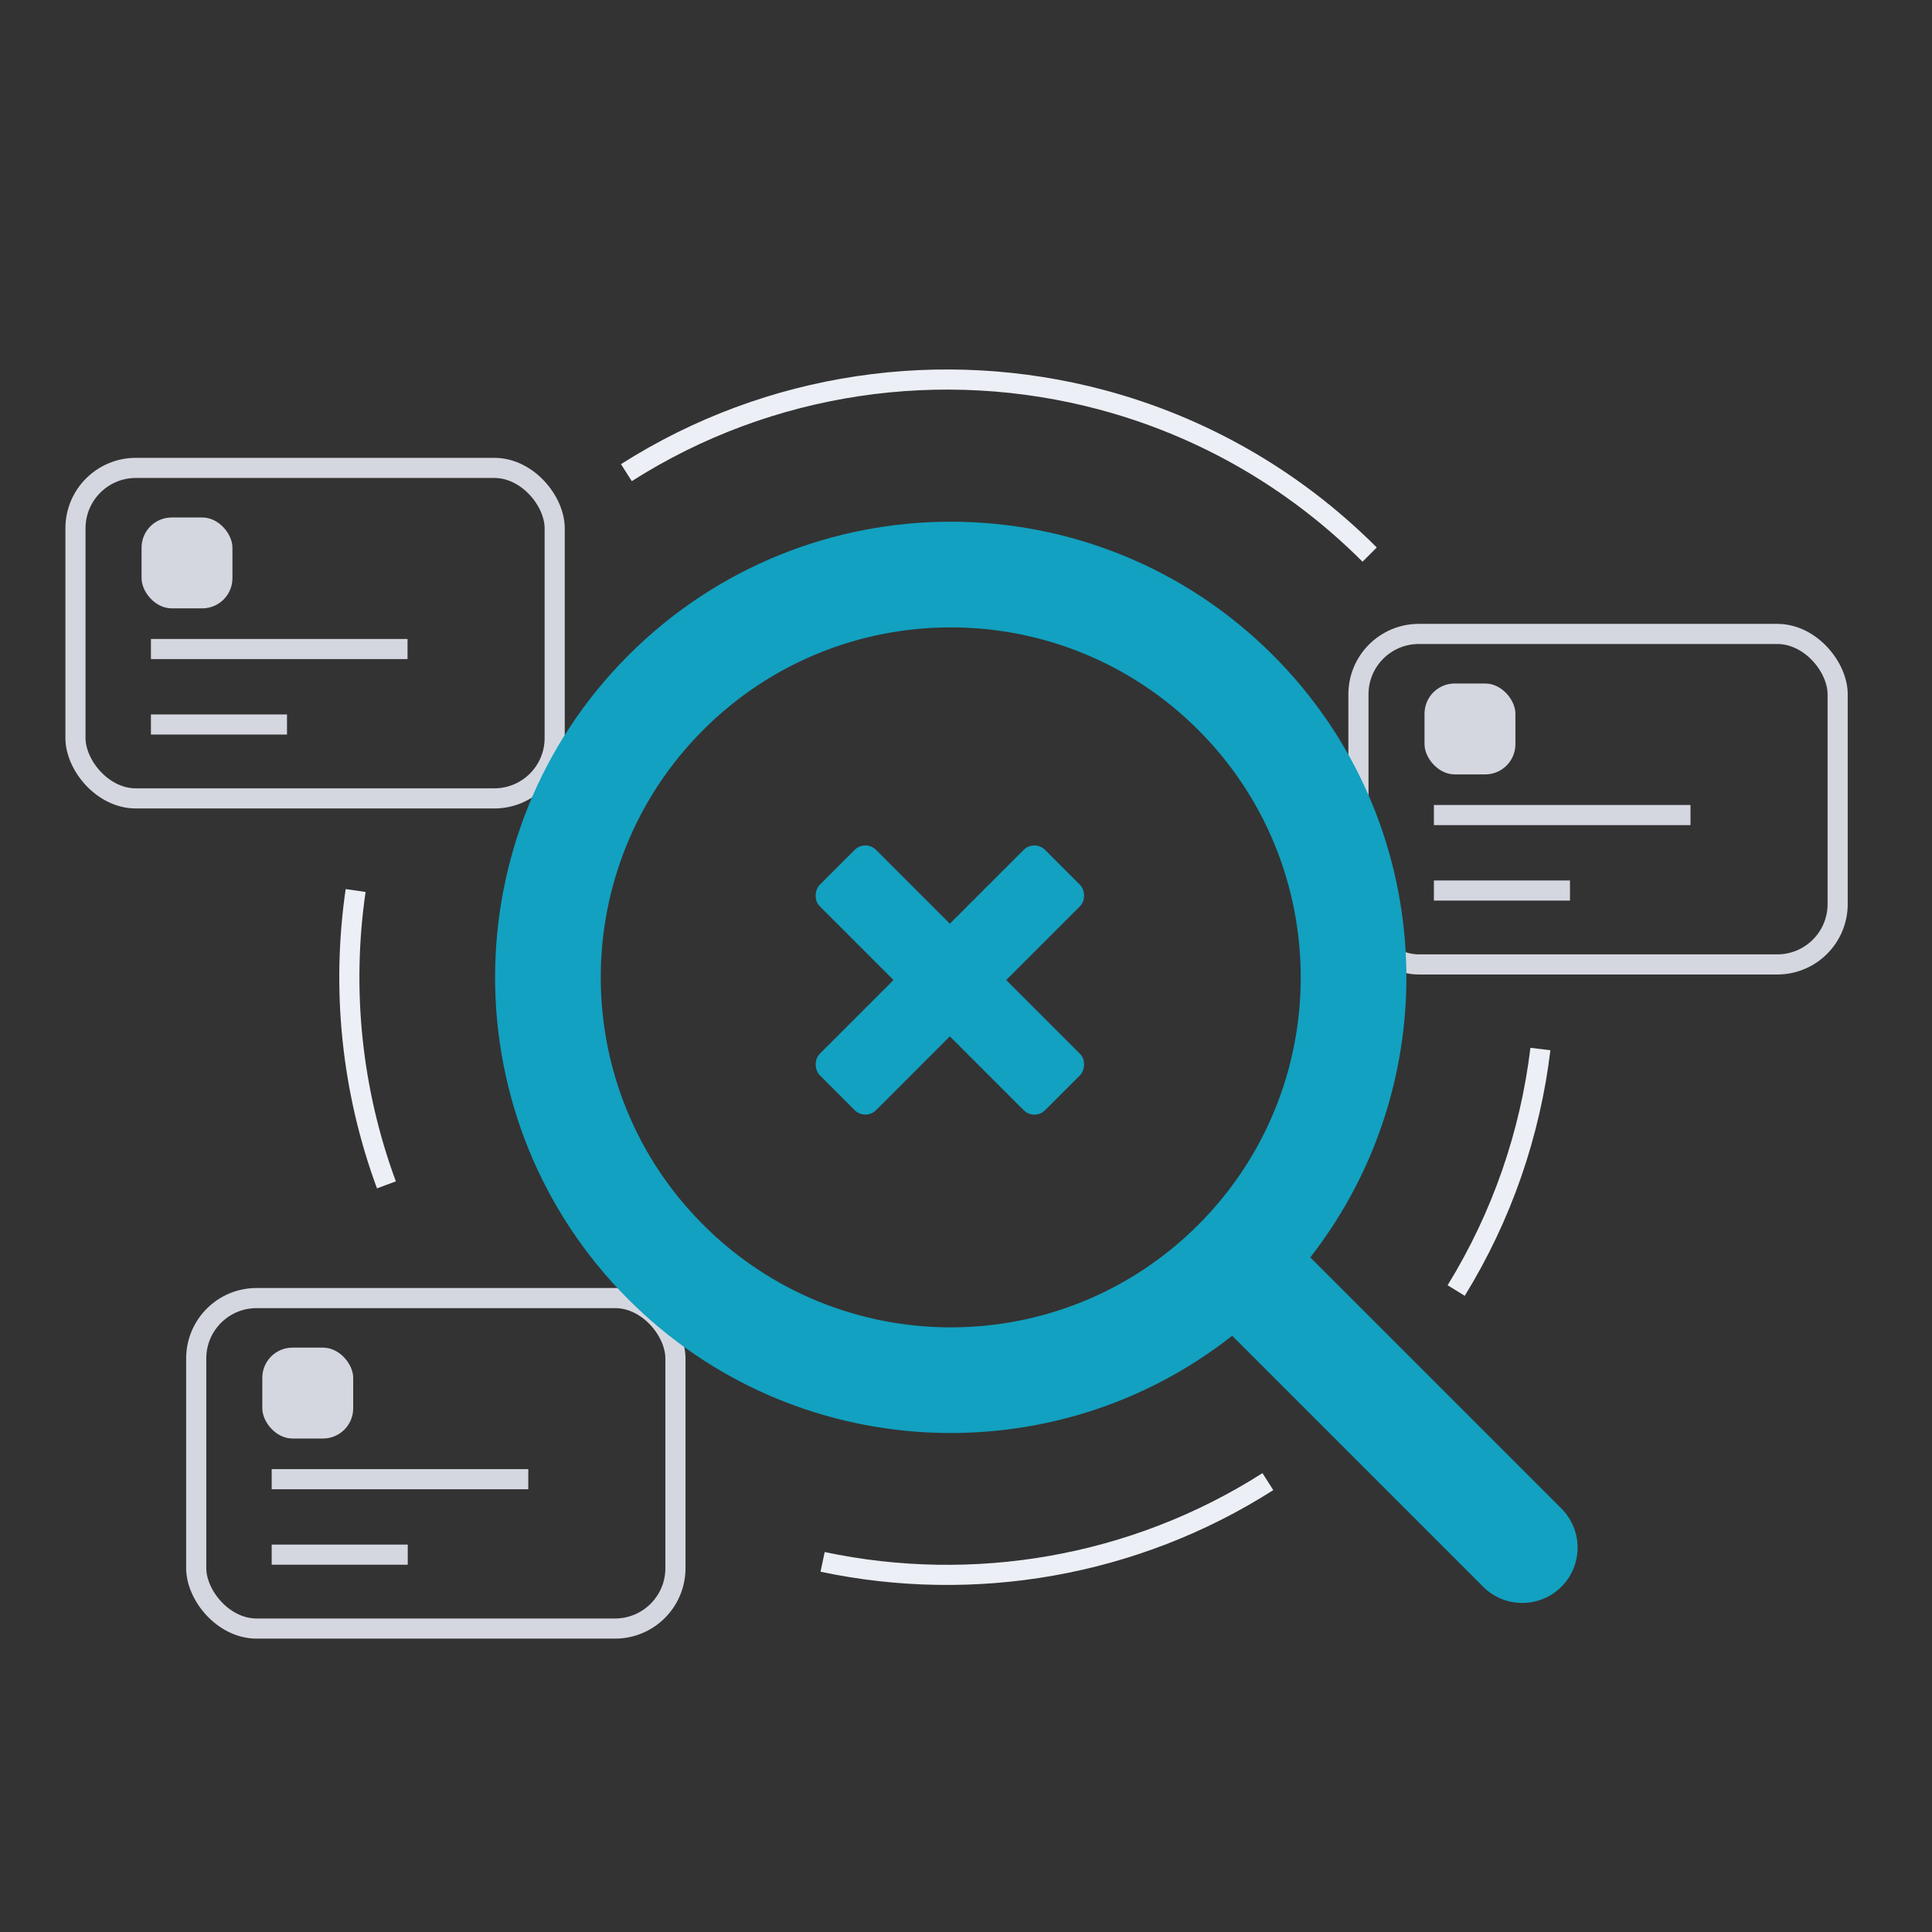 <svg fill="none" height="96" viewBox="0 0 96 96" width="96" xmlns="http://www.w3.org/2000/svg">
          <rect x="0" y="0" width="96" height="96" fill="#333333" stroke="none"/>
          <rect
            height="16.422"
            rx="3"
            stroke="#D5D7E0"
            strokeLinecap="round"
            strokeWidth="2.251"
            width="23.812"
            x="3.75"
            y="23.25"
          />
          <path d="M7.5 32.25H20.25M7.5 36H14.261" stroke="#D5D7E0" strokeLinecap="round" strokeWidth="2.251" />
          <rect fill="#D5D7E0" height="4.516" rx="1.5" width="4.516" x="7.034" y="25.713" />
          <rect
            height="16.422"
            rx="3"
            stroke="#D5D7E0"
            strokeLinecap="round"
            strokeWidth="2.251"
            width="23.812"
            x="9.75"
            y="64.5"
          />
          <path d="M13.5 73.5H26.25M13.5 77.25H20.261" stroke="#D5D7E0" strokeLinecap="round" strokeWidth="2.251" />
          <rect fill="#D5D7E0" height="4.516" rx="1.5" width="4.516" x="13.034" y="66.963" />
          <rect
            height="16.422"
            rx="3"
            stroke="#D5D7E0"
            strokeLinecap="round"
            strokeWidth="2.251"
            width="23.812"
            x="67.5"
            y="31.5"
          />
          <path d="M71.25 40.5H84M71.25 44.25H78.011" stroke="#D5D7E0" strokeLinecap="round" strokeWidth="2.251" />
          <rect fill="#D5D7E0" height="4.516" rx="1.5" width="4.516" x="70.784" y="33.963" />
          <path
            d="M68.057 27.557C64.233 23.733 59.625 21.169 54.75 19.867C46.842 17.755 38.231 18.961 31.125 23.486M17.671 44.25C16.957 49.146 17.467 54.185 19.201 58.875M40.875 77.609C48.361 79.194 56.342 77.865 63 73.621M72.356 64.125C74.642 60.416 76.038 56.314 76.542 52.125"
            stroke="#ECEFF5"
            strokeLinecap="round"
            strokeWidth="2.25"
          />
          <path
            clipRule="evenodd"
            d="M63.252 32.555C54.41 23.713 40.074 23.713 31.232 32.555C22.39 41.397 22.39 55.733 31.232 64.575C39.427 72.769 52.34 73.369 61.226 66.374L73.697 78.845C74.77 79.918 76.511 79.918 77.584 78.845C78.658 77.771 78.658 76.031 77.584 74.957L65.106 62.479C72.043 53.596 71.425 40.729 63.252 32.555ZM34.945 36.268C41.736 29.476 52.748 29.476 59.539 36.268C66.331 43.059 66.331 54.071 59.539 60.862C52.748 67.654 41.736 67.654 34.945 60.862C28.153 54.071 28.153 43.059 34.945 36.268Z"
            fill="#12A1C0"
            fillRule="evenodd"
          />
          <rect
            fill="#12A1C0"
            height="3.959"
            rx="0.75"
            transform="rotate(45 42.999 41.699)"
            width="15.836"
            x="42.999"
            y="41.699"
          />
          <rect
            fill="#12A1C0"
            height="3.959"
            rx="0.75"
            transform="matrix(-0.707 0.707 0.707 0.707 51.397 41.699)"
            width="15.836"
          />
        </svg>